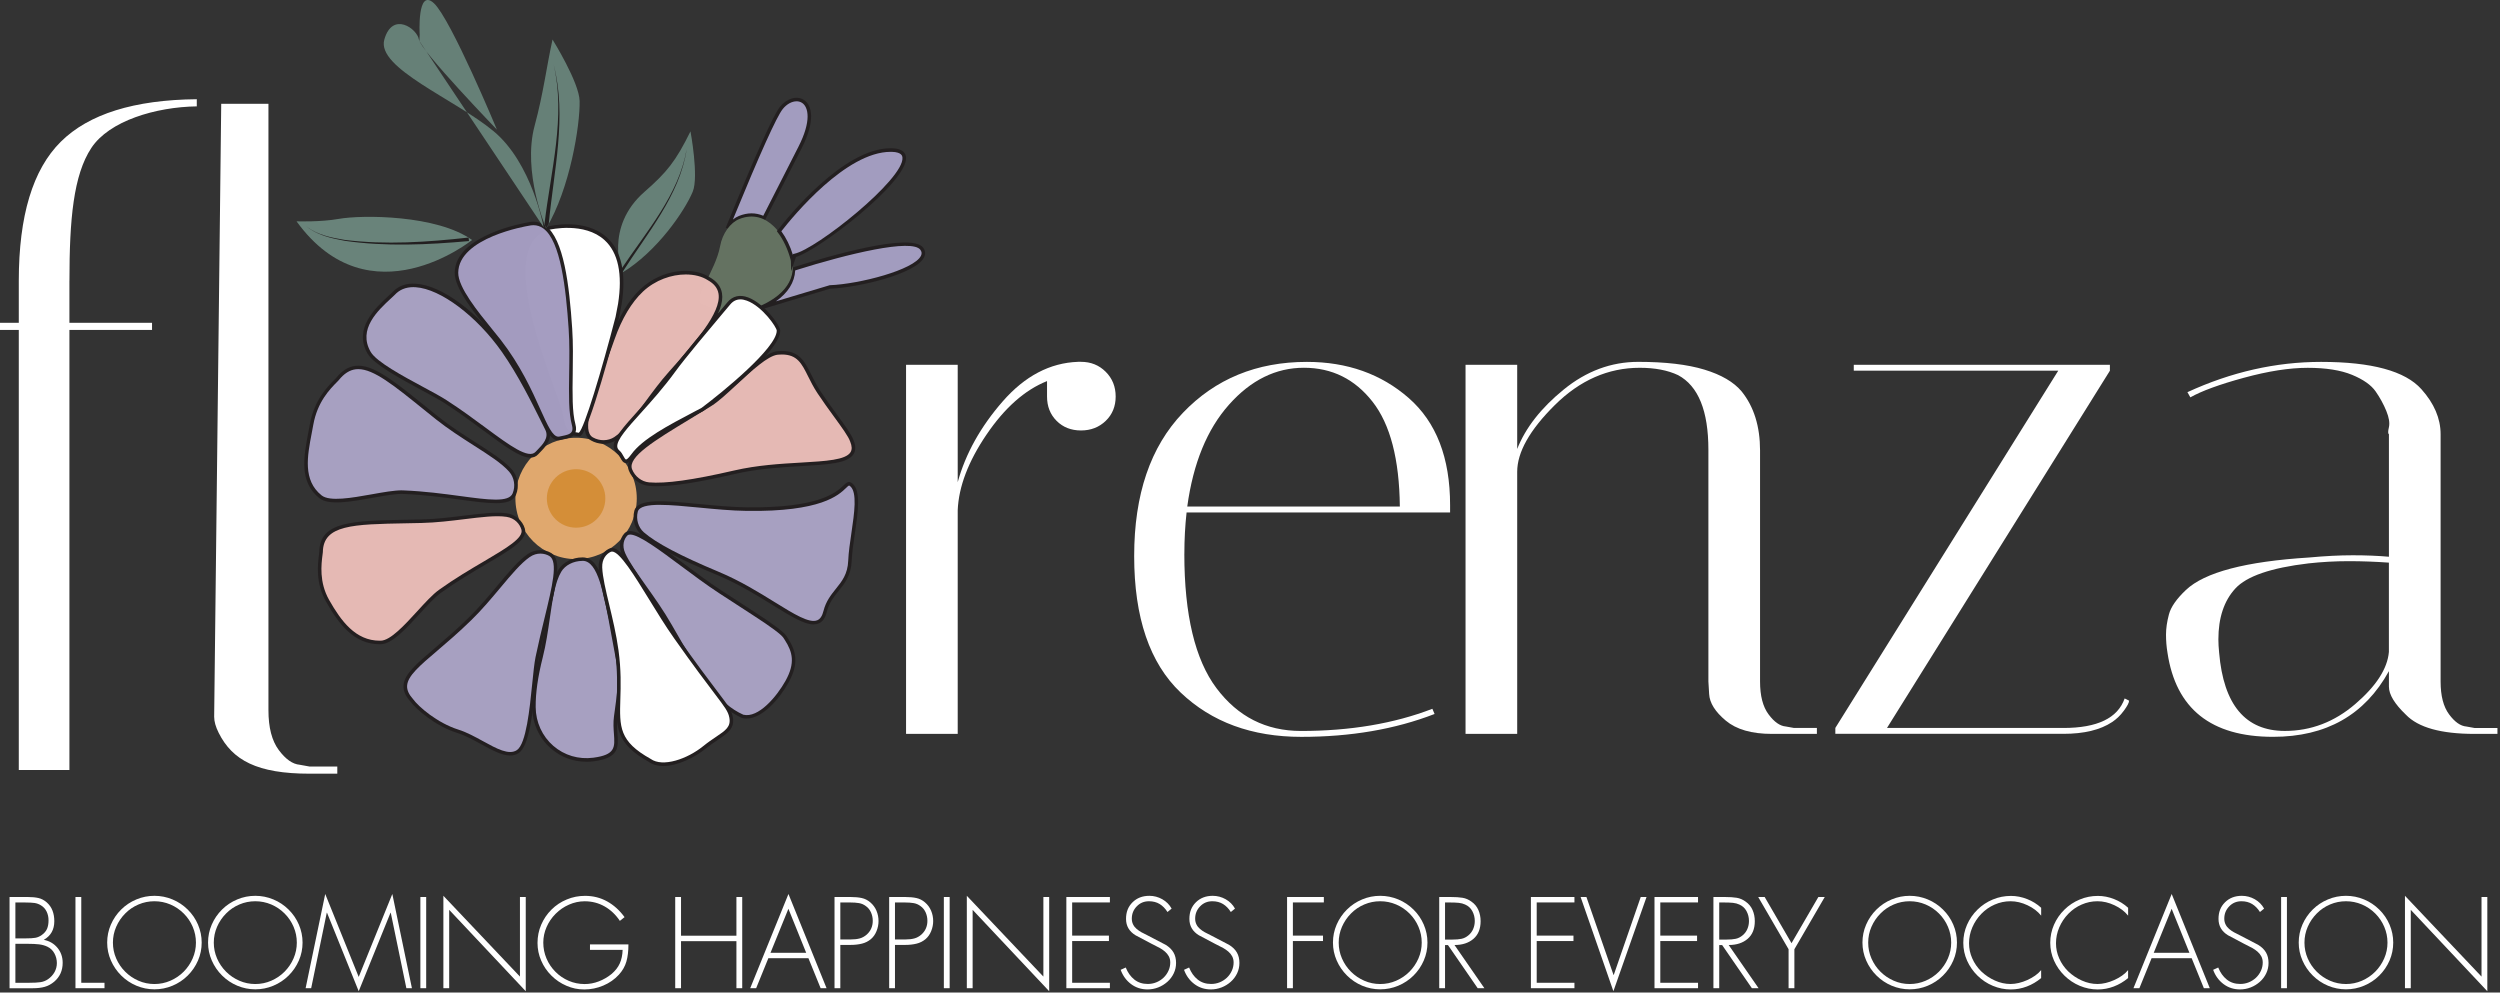 <svg xmlns="http://www.w3.org/2000/svg" width="801" height="318" viewBox="0 0 801 318" fill="none"><rect x="0" y="0" width="801" height="318" fill="#333333" stroke="none"/><g clip-path="url(#clip0_19_2)"><path d="M99.19 247.89C82.38 247.89 74.46 243.58 70.06 234.79C69.1 232.88 68.62 231.17 68.62 229.64L70.88 33.26H86.01V227.55C86.01 233.09 87.11 237.34 89.31 240.3C91.51 243.26 93.75 244.84 96.04 245.03L99.19 245.6H108.07V247.89H99.19Z" fill="white"></path><path d="M22.24 89.96V103.43H48.71V105.72H22.24V246.71H6.02V105.72H0V103.43H6.02V89.96C6.02 69.14 10.51 54.29 19.49 45.4C28.46 36.52 42.99 31.98 63.05 31.79V34.08C49.87 34.28 34.99 38.72 29.26 47.41C23.53 56.1 22.25 70.29 22.25 89.96H22.24Z" fill="white"></path><path d="M335.47 127.06V122.1C328.38 124.93 321.91 130.65 316.08 139.24C310.24 147.84 307.17 155.91 306.85 163.48V235.14H290.3V116.89H306.85V154.49C309.37 145.35 314.18 136.72 321.28 128.59C328.38 120.47 336.42 116.25 345.4 115.93H346.35C349.5 115.93 352.14 116.99 354.27 119.12C356.4 121.25 357.46 123.89 357.46 127.04C357.46 130.19 356.4 132.8 354.27 134.85C352.14 136.9 349.5 137.92 346.35 137.92C343.2 137.92 340.59 136.9 338.54 134.85C336.49 132.8 335.47 130.2 335.47 127.04V127.06Z" fill="white"></path><path d="M379.46 177.43C379.46 196.98 382.89 211.33 389.75 220.48C396.61 229.62 405.63 234.2 416.83 234.2C432.59 234.2 446.63 231.84 458.93 227.1L459.64 228.76C447.02 233.65 432.79 236.09 416.95 236.09C401.11 236.09 388.22 231.36 378.29 221.9C368.35 212.44 363.39 197.86 363.39 178.15C363.39 158.44 368.59 143.15 379 132.27C389.4 121.39 402.65 115.95 418.73 115.95C431.66 115.95 442.54 119.82 451.37 127.54C460.2 135.27 464.61 146.69 464.61 161.83V164.2H380.18C379.71 168.45 379.47 172.87 379.47 177.44L379.46 177.43ZM439.76 128.71C434.09 121.46 426.75 117.83 417.77 117.83C408.79 117.83 400.78 121.77 393.77 129.66C386.75 137.54 382.3 148.42 380.4 162.29H448.51C448.35 147.15 445.44 135.96 439.76 128.71Z" fill="white"></path><path d="M567.71 235.14C561.24 235.14 556.32 233.72 552.93 230.88C549.54 228.05 547.76 225.21 547.61 222.37L547.37 218.35V144.09C547.37 131.64 544.14 123.67 537.67 120.2C534.36 118.63 530.26 117.84 525.37 117.84C515.28 117.84 506.21 121.82 498.17 129.78C490.13 137.75 486.11 144.88 486.11 151.18V235.14H469.56V116.89H486.11V143.85C488.78 137.07 493.75 130.72 501.01 124.81C508.26 118.9 516.22 115.94 524.9 115.94C533.58 115.94 540.63 116.77 546.07 118.42C551.51 120.07 555.49 122.4 558.01 125.4C561.95 130.29 563.92 136.6 563.92 144.32V218.35C563.92 222.92 564.82 226.43 566.64 228.87C568.45 231.32 570.3 232.62 572.2 232.77L574.8 233.24H582.13V235.13H567.7L567.71 235.14Z" fill="white"></path><path d="M593.95 118.78V116.89H676.01V118.78L604.59 233.24H661.11C671.99 233.24 678.53 230.09 680.74 223.78L682.16 224.49C682.16 225.12 681.61 226.18 680.51 227.68C679.41 229.18 678.15 230.4 676.73 231.34C672.95 233.86 667.74 235.12 661.12 235.12H588.04V233.23L659.46 118.77H593.95V118.78Z" fill="white"></path><path d="M792.84 235.14C782.12 235.14 774.79 233.1 770.85 228.99C767.22 225.52 765.41 222.53 765.41 220V215.03C757.68 229.07 745.31 236.08 728.28 236.08C708.41 236.08 697.14 227.09 694.46 209.12C694.14 207.23 693.99 205.3 693.99 203.33C693.99 201.36 694.3 199.19 694.93 196.83C695.56 194.47 697.37 191.87 700.37 189.03C706.36 183.35 719.53 179.89 739.87 178.62C744.91 178.15 749.57 177.91 753.82 177.91C758.07 177.91 761.94 178.07 765.41 178.38V139.12C765.09 138.96 765.09 138.22 765.41 136.88C765.72 135.54 765.45 133.81 764.58 131.68C763.71 129.55 762.57 127.46 761.15 125.41C759.73 123.37 757.21 121.59 753.58 120.09C749.95 118.6 745.22 117.85 739.39 117.85C733.56 117.85 726.74 118.91 718.94 121.04C711.13 123.17 705.42 125.26 701.79 127.31L700.85 125.65C714.88 119.19 729.15 115.95 743.66 115.95C759.9 115.95 770.62 118.87 775.82 124.7C779.91 129.27 781.97 134.08 781.97 139.13V218.36C781.97 222.93 782.87 226.44 784.69 228.88C786.5 231.33 788.35 232.63 790.25 232.78L792.85 233.25H800.18V235.14H792.85H792.84ZM732.06 234.19C740.41 234.19 747.94 231.32 754.64 225.56C761.34 219.81 764.93 214.25 765.4 208.89V180.27C761.14 179.96 756.84 179.8 752.51 179.8C748.18 179.8 743.88 180.04 739.62 180.51C727.63 181.93 719.83 184.61 716.21 188.55C712.58 192.49 710.77 197.93 710.77 204.87C710.77 206.13 710.85 207.55 711.01 209.12C712.43 225.83 719.44 234.19 732.06 234.19Z" fill="white"></path><path opacity="0.99" d="M199.34 87.37C199.34 87.37 193.5 72.82 206.53 61.43C213.66 55.2 216.51 51.68 221.23 42.09C221.23 42.09 223.94 56.62 221.95 61.42C219.44 67.48 210.56 80.59 199.33 87.38L199.34 87.37Z" fill="#678178"></path><path d="M199.05 86.22C207.12 74.13 217.46 62.49 220 47.86C217.82 62.61 207.12 75.02 199.32 87.37L199.03 86.46L199.05 86.22Z" fill="#231F20"></path><g opacity="0.99"><path d="M236.97 69.72C235.48 70.3 234.12 71.55 233.04 73.19C239.67 56.94 247.74 37.77 250.37 34.55C255.05 28.77 264.03 32.18 256.34 47.26C249.46 60.76 245.53 68.51 244.81 69.87C242.55 68.77 239.9 68.53 236.97 69.72Z" fill="#A39DC1"></path><path d="M233.52 73.5L232.52 72.98C242.09 49.51 247.78 36.82 249.93 34.19C252.13 31.47 255.36 30.56 257.6 32.02C260.19 33.71 261.36 38.66 256.84 47.52L251.07 58.85C247.78 65.32 245.79 69.22 245.3 70.14L245.04 70.62L244.55 70.38C242.22 69.25 239.75 69.2 237.18 70.25C235.84 70.77 234.57 71.9 233.52 73.51V73.5ZM255.21 32.46C253.74 32.46 252.09 33.33 250.81 34.91C248.86 37.31 243.49 49.22 234.83 70.33C235.45 69.84 236.09 69.46 236.76 69.19C239.45 68.1 242.07 68.08 244.55 69.13C245.3 67.69 247.18 63.99 250.06 58.33L255.83 47C260.01 38.81 259.06 34.32 256.98 32.96C256.45 32.62 255.84 32.45 255.21 32.45V32.46Z" fill="#231F20"></path></g><g opacity="0.99"><path d="M265.87 91.95L243.63 98.64C250.04 95.88 254.17 91.55 254.23 86.23H254.27C260.94 84.09 291.61 74.63 295.34 79.71C299.53 85.47 276.71 91.55 265.87 91.96V91.95Z" fill="#A39DC1"></path><path d="M243.79 99.18L243.4 98.11C249.96 95.28 253.6 91.06 253.65 86.22V85.8L254.05 85.68C265.38 82.08 292.06 74.28 295.79 79.36C296.5 80.33 296.6 81.39 296.09 82.43C293.5 87.78 275.04 92.15 265.96 92.5L243.79 99.17V99.18ZM254.78 86.65C254.6 90.44 252.45 93.85 248.6 96.55L265.85 91.38C275.31 91.03 292.88 86.47 295.08 81.94C295.41 81.27 295.35 80.66 294.88 80.03C292.21 76.39 271.68 81.29 254.78 86.64V86.65Z" fill="#231F20"></path></g><path opacity="0.99" d="M253.64 82.99C255.51 90.21 250 95.95 240.86 99.05C233.59 101.52 232.82 101.59 230.44 100.39C229.22 99.78 227.9 98.24 225.32 97.52C221.28 96.39 229.23 87.05 230.72 78.89C231.47 74.76 234.03 71.3 236.89 70.17C245.87 66.63 251.78 75.76 253.65 82.98L253.64 82.99Z" fill="#657362"></path><g opacity="0.99"><path d="M249.63 74.1C253.14 69.56 270.92 47.7 285.77 48.08C302.28 48.53 262.5 80.35 254.58 81.86L253.97 83.66C253.97 83.47 253.91 83.25 253.86 83.08C253.08 80.09 251.68 76.75 249.62 74.1H249.63Z" fill="#A39DC1"></path><path d="M253.48 86.89L253.4 83.67C253.4 83.55 253.35 83.36 253.32 83.23C252.43 79.86 250.96 76.74 249.18 74.44L248.91 74.09L249.18 73.74C252.59 69.33 270.24 47.49 285.39 47.49C285.52 47.49 285.65 47.49 285.78 47.49C289.32 47.59 290.19 49.13 290.3 50.4C290.95 58.37 261.91 80.46 255.03 82.33L253.49 86.88L253.48 86.89ZM250.34 74.1C251.87 76.17 253.16 78.81 254.04 81.66L254.14 81.37L254.46 81.31C261.4 79.98 289.71 57.44 289.15 50.51C289.11 50.07 289.01 48.74 285.73 48.65C285.61 48.65 285.49 48.65 285.36 48.65C271.1 48.65 254.25 69.09 250.33 74.11L250.34 74.1Z" fill="#231F20"></path></g><path opacity="0.99" d="M184.58 179.14C195.317 179.14 204.02 170.436 204.02 159.7C204.02 148.964 195.317 140.26 184.58 140.26C173.844 140.26 165.14 148.964 165.14 159.7C165.14 170.436 173.844 179.14 184.58 179.14Z" fill="#E2AA6F"></path><path opacity="0.99" d="M184.58 169.07C189.755 169.07 193.95 164.875 193.95 159.7C193.95 154.525 189.755 150.33 184.58 150.33C179.405 150.33 175.21 154.525 175.21 159.7C175.21 164.875 179.405 169.07 184.58 169.07Z" fill="#D48E38"></path><g opacity="0.99"><path d="M214.77 119.48C207.78 127.31 202.39 137.11 197.1 140.54C194.72 142.09 191.8 141.86 189.68 140.65C184.84 137.89 190.6 125.05 196.38 108.52C198.54 102.34 201.67 96.74 205.6 93.04C212.49 86.56 222.22 86.14 227.03 89.28C236.53 94.56 226.78 106.04 214.77 119.49V119.48Z" fill="#E7BAB5"></path><path d="M193.4 142.2C191.89 142.2 190.47 141.75 189.39 141.14C184.91 138.59 188.35 129.08 193.11 115.93C193.99 113.51 194.91 110.97 195.83 108.33C198.19 101.6 201.42 96.17 205.2 92.62C212.29 85.96 222.21 85.44 227.33 88.8C229.61 90.06 230.96 91.79 231.32 93.91C232.36 100.06 225.29 108.54 215.18 119.86C212.41 122.97 209.92 126.34 207.52 129.61C203.84 134.6 200.67 138.9 197.41 141.02C196.09 141.88 194.71 142.21 193.4 142.21V142.2ZM219.71 87.94C215.2 87.94 210.02 89.66 205.99 93.44C202.35 96.86 199.21 102.14 196.91 108.69C195.99 111.33 195.06 113.88 194.19 116.3C189.79 128.46 186.31 138.06 189.96 140.14C192.14 141.37 194.82 141.33 196.8 140.05C199.89 138.04 203.16 133.61 206.62 128.92C209.04 125.63 211.54 122.24 214.35 119.09C222.26 110.22 231.24 100.17 230.21 94.08C229.91 92.29 228.78 90.88 226.76 89.76C224.94 88.57 222.45 87.94 219.72 87.94H219.71Z" fill="#231F20"></path></g><g opacity="0.99"><path d="M161.28 112.44C167.41 121.17 172.32 131.74 175.21 137.44C176.86 140.69 173.67 143.38 172 145.16C168.2 149.23 157.63 138.28 142.66 128.63C137.06 125.02 121.02 117.78 118.27 113.03C113.45 104.72 121.89 98.03 126.06 94.08C133.4 86.06 150.74 97.43 161.28 112.44Z" fill="#A8A1C3"></path><path d="M169.9 146.63C166.63 146.63 161.69 142.97 155.01 138.03C151.27 135.26 147.02 132.12 142.35 129.11C140.69 128.04 138.14 126.67 135.19 125.07C128.33 121.37 119.79 116.77 117.78 113.32C113.11 105.27 120.31 98.63 124.61 94.66C124.98 94.31 125.34 93.99 125.67 93.68C127.53 91.64 130.11 90.66 133.26 90.9C141.64 91.44 153.35 100.16 161.75 112.12C166.95 119.54 171.34 128.37 174.24 134.21C174.78 135.31 175.28 136.3 175.73 137.19C177.39 140.46 174.75 143.17 173 144.97C172.8 145.17 172.61 145.37 172.43 145.56C171.75 146.3 170.91 146.63 169.91 146.63H169.9ZM132.44 92C129.98 92 127.98 92.83 126.48 94.47C126.12 94.82 125.76 95.15 125.38 95.5C121.07 99.48 114.56 105.49 118.77 112.75C120.62 115.93 129 120.45 135.73 124.07C138.71 125.67 141.27 127.06 142.97 128.15C147.67 131.18 151.93 134.33 155.69 137.11C163.31 142.75 169.35 147.17 171.59 144.78C171.77 144.58 171.97 144.38 172.18 144.17C173.88 142.42 176 140.24 174.71 137.7C174.26 136.81 173.76 135.81 173.22 134.71C170.33 128.9 165.97 120.11 160.82 112.77C152.74 101.26 141.12 92.54 133.19 92.03C132.94 92.01 132.69 92 132.44 92Z" fill="#231F20"></path></g><path d="M175.82 73.07C175.82 73.07 203.43 66.23 198.61 97.43L197.8 101.63C197.8 101.63 187.89 139.88 185.46 139.24C183.03 138.6 180.78 139.64 179.91 133.19C179.04 126.74 156.1 78.61 175.83 73.07H175.82Z" fill="white"></path><path d="M185.51 139.82C185.43 139.82 185.36 139.81 185.3 139.79C184.9 139.68 184.49 139.63 184.1 139.57C181.69 139.23 180.05 138.6 179.33 133.27C179.16 132.01 178.03 128.86 176.59 124.88C171.72 111.33 163.55 88.65 169.11 77.86C170.51 75.15 172.71 73.36 175.66 72.53H175.68C176.16 72.4 187.47 69.69 194.49 76.11C199.13 80.36 200.71 87.56 199.17 97.53L198.36 101.75C196.79 107.82 188.84 138.02 185.99 139.69C185.82 139.79 185.65 139.83 185.52 139.83L185.51 139.82ZM175.96 73.62C173.29 74.37 171.39 75.93 170.12 78.38C164.79 88.73 173.16 111.99 177.66 124.5C179.17 128.7 180.27 131.74 180.45 133.12C181.11 138 182.43 138.19 184.25 138.45C184.64 138.51 185.04 138.57 185.46 138.66C187.2 137.32 192.79 118.63 197.23 101.5L198.03 97.33C199.51 87.78 198.06 80.92 193.71 76.94C187.23 71.01 176.3 73.53 175.95 73.62H175.96Z" fill="#231F20"></path><g opacity="0.99"><path d="M182.76 105.28C183.53 116.85 181.98 129.37 183.8 136.07C184.82 139.85 181.52 139.91 179.37 140.42C174.49 141.58 172.73 125.65 159.93 109.18C155.47 103.45 146.21 93.31 146.24 87.39C146.3 77.03 163.97 72.64 169.08 71.81C178.58 69.41 181.42 85.39 182.75 105.27L182.76 105.28Z" fill="#A49CC1"></path><path d="M178.84 141.06C176.33 141.06 174.69 137.4 172.1 131.65C169.46 125.77 165.84 117.71 159.48 109.54C158.71 108.55 157.8 107.44 156.83 106.23C152.11 100.43 145.65 92.49 145.68 87.4C145.76 75.14 168.76 71.31 169 71.27C171.12 70.73 173.08 71.07 174.77 72.29C180.66 76.58 182.4 91.36 183.33 105.25C183.65 110.05 183.57 114.92 183.5 119.64C183.4 126.04 183.31 132.08 184.36 135.93C184.7 137.19 184.63 138.18 184.15 138.96C183.38 140.21 181.79 140.52 180.38 140.81C180.08 140.87 179.79 140.93 179.52 140.99C179.29 141.05 179.07 141.07 178.85 141.07L178.84 141.06ZM170.92 72.15C170.38 72.15 169.82 72.23 169.23 72.37C168.96 72.41 146.89 76.09 146.82 87.4C146.79 92.09 153.11 99.85 157.71 105.51C158.69 106.72 159.61 107.84 160.38 108.83C166.82 117.12 170.47 125.24 173.14 131.18C175.48 136.37 177.07 139.91 178.9 139.91C179.01 139.91 179.13 139.9 179.24 139.87C179.52 139.8 179.83 139.74 180.14 139.68C181.38 139.43 182.66 139.18 183.17 138.35C183.48 137.85 183.5 137.16 183.25 136.22C182.16 132.21 182.26 126.37 182.36 119.61C182.44 114.92 182.51 110.07 182.19 105.32C181.33 92.48 179.64 77.23 174.09 73.2C173.12 72.5 172.07 72.15 170.91 72.15H170.92Z" fill="#231F20"></path></g><g opacity="0.99"><path d="M173.34 210.52C175.99 200.05 175.93 188.62 179.32 182.92C180.85 180.35 183.9 179.11 186.71 179.14C193.1 179.2 194.48 193.54 197.91 211.19C199.19 217.79 198.03 224.07 197.29 229.6C196.31 236.88 200.69 241.97 190.18 243.35C179.96 244.68 171.17 236.9 171.07 226.6C171.03 222.18 171.74 216.89 173.35 210.53L173.34 210.52Z" fill="#A8A1C3"></path><path d="M187.86 244.07C183.67 244.07 179.72 242.61 176.53 239.83C172.75 236.54 170.55 231.72 170.5 226.6C170.46 221.96 171.21 216.66 172.8 210.39C173.85 206.24 174.46 201.99 175.05 197.88C175.96 191.59 176.74 186.16 178.84 182.65C180.31 180.17 183.36 178.59 186.62 178.59H186.71C192.55 178.65 194.39 188.84 196.95 202.94C197.42 205.54 197.91 208.28 198.46 211.09C199.61 217.04 198.81 222.76 198.1 227.81L197.84 229.69C197.58 231.62 197.71 233.43 197.84 235.03C198.16 239.4 198.41 242.86 190.25 243.92C189.45 244.02 188.65 244.08 187.86 244.08V244.07ZM186.61 179.71C183.74 179.71 181.07 181.08 179.81 183.21C177.83 186.54 177.06 191.86 176.17 198.03C175.57 202.17 174.95 206.45 173.89 210.65C172.33 216.83 171.59 222.04 171.63 226.58C171.67 231.38 173.73 235.89 177.27 238.96C180.81 242.04 185.4 243.38 190.09 242.77C197.2 241.84 197.02 239.44 196.7 235.09C196.58 233.44 196.44 231.57 196.72 229.51L196.98 227.62C197.68 222.67 198.46 217.04 197.34 211.27C196.79 208.45 196.3 205.72 195.83 203.11C193.47 190.05 191.6 179.74 186.7 179.69H186.61V179.71Z" fill="#231F20"></path></g><g opacity="0.99"><path d="M235.32 151.31C224.97 153.71 214.23 155.72 207.9 155.12C205.04 154.85 202.9 152.85 202 150.58C199.95 145.4 212.65 138.92 227.71 129.55C233.34 126.05 243.77 113.55 249.21 113.08C257.8 112.35 257.75 118.62 262.37 125.63C266.78 132.31 272.04 138.54 272.95 141.31C277.06 151.38 255.43 146.66 235.33 151.31H235.32Z" fill="#E7BAB5"></path><path d="M210.44 155.79C209.5 155.79 208.63 155.75 207.85 155.67C205.05 155.41 202.55 153.48 201.48 150.77C199.58 145.97 208.32 140.67 220.43 133.33C222.67 131.97 225.02 130.55 227.42 129.05C229.52 127.75 232.33 125.13 235.31 122.37C240.37 117.67 245.61 112.8 249.17 112.5C255.93 111.93 257.7 115.54 259.98 120.12C260.77 121.7 261.67 123.5 262.86 125.31C264.59 127.92 266.46 130.5 268.12 132.77C270.8 136.45 272.92 139.35 273.5 141.12C274.22 142.89 274.22 144.33 273.48 145.5C271.61 148.47 265.39 148.84 256.79 149.34C250.23 149.73 242.8 150.16 235.47 151.86C223.99 154.52 215.92 155.79 210.46 155.79H210.44ZM250.51 113.58C250.12 113.58 249.7 113.6 249.25 113.64C246.07 113.91 240.76 118.85 236.06 123.21C233.04 126.01 230.19 128.66 228 130.02C225.59 131.52 223.24 132.94 221 134.31C209.81 141.09 200.98 146.45 202.52 150.36C203.44 152.68 205.57 154.32 207.95 154.55C213.13 155.02 222.04 153.8 235.19 150.75C242.62 149.03 250.1 148.59 256.7 148.21C264.66 147.74 270.94 147.38 272.5 144.9C273.03 144.06 273 142.96 272.41 141.52C271.88 139.89 269.7 136.91 267.18 133.45C265.52 131.17 263.63 128.58 261.89 125.94C260.66 124.08 259.75 122.25 258.94 120.63C256.86 116.45 255.43 113.58 250.5 113.58H250.51Z" fill="#231F20"></path></g><path d="M249.43 105.97C249.45 103.78 239 90.57 233.49 97.21C230.85 100.4 219.78 113.36 215.89 118.73C205.65 132.86 193.82 141.18 198.08 144.77C199.82 146.24 199.69 150.11 202.77 145.85C206.5 140.7 215.67 136.13 225.06 131.17C225.06 131.17 249.37 113.04 249.43 105.97Z" fill="white"></path><path d="M200.57 148.36C200.57 148.36 200.51 148.36 200.49 148.36C199.65 148.31 199.2 147.49 198.77 146.7C198.46 146.15 198.15 145.57 197.72 145.21C197.05 144.65 196.69 143.95 196.63 143.15C196.45 140.47 199.81 136.74 204.46 131.59C207.69 128.01 211.71 123.55 215.43 118.41C218.58 114.07 226.45 104.72 230.67 99.7C231.71 98.47 232.54 97.48 233.06 96.86C234.72 94.85 237.01 94.31 239.66 95.28C244.77 97.15 250.01 104.21 249.99 105.99C249.93 113.26 226.39 130.9 225.39 131.65L223.13 132.85C214.62 137.33 206.58 141.57 203.22 146.21C202.12 147.72 201.32 148.38 200.56 148.38L200.57 148.36ZM237.21 95.93C235.93 95.93 234.85 96.48 233.94 97.58C233.42 98.2 232.59 99.19 231.55 100.42C227.34 105.43 219.48 114.76 216.36 119.07C212.59 124.26 208.55 128.74 205.31 132.34C201.01 137.1 197.62 140.87 197.77 143.07C197.81 143.57 198.02 143.97 198.45 144.34C199.04 144.84 199.43 145.54 199.76 146.15C200 146.6 200.34 147.21 200.56 147.22C200.67 147.23 201.1 147.19 202.31 145.52C205.83 140.66 213.99 136.36 222.62 131.82L224.8 130.67C231.43 125.72 248.82 111.53 248.87 105.96C248.87 104.87 244.24 98.14 239.28 96.33C238.54 96.06 237.85 95.92 237.21 95.92V95.93Z" fill="#231F20"></path><g opacity="0.99"><path d="M230.15 183.78C220.44 179.72 210.64 175.12 205.9 170.96C203.76 169.08 203.19 166.21 203.79 163.84C205.14 158.44 223.93 162.92 239.26 163.13C272.21 163.58 269.99 153.01 272.76 155.35C276.5 158.5 272.68 171.29 272.34 179.67C272.02 187.67 266.14 189.06 264.41 195.83C261.88 206.41 249 191.67 230.15 183.79V183.78Z" fill="#A8A1C3"></path><path d="M260.69 200.08C257.61 200.08 253.27 197.4 247.6 193.89C242.72 190.87 236.64 187.11 229.93 184.3C217.31 179.03 209.56 174.93 205.52 171.38C203.42 169.54 202.52 166.52 203.23 163.69C204.26 159.56 212.97 160.41 224 161.48C229.07 161.97 234.3 162.48 239.25 162.54C262.6 162.83 268 157.7 270.28 155.5C271.17 154.64 271.93 153.92 273.11 154.9C275.91 157.26 274.93 163.9 273.9 170.93C273.45 173.95 273 177.06 272.89 179.68C272.7 184.36 270.65 186.91 268.68 189.36C267.13 191.29 265.67 193.1 264.94 195.95C264.46 197.97 263.58 199.23 262.27 199.77C261.78 199.97 261.25 200.06 260.67 200.06L260.69 200.08ZM211.45 161.75C207.52 161.75 204.77 162.29 204.34 163.97C203.73 166.39 204.5 168.96 206.27 170.53C210.16 173.94 218.04 178.11 230.37 183.25C237.16 186.09 243.28 189.87 248.2 192.92C254.4 196.76 259.32 199.79 261.85 198.73C262.8 198.34 263.46 197.34 263.86 195.69C264.65 192.6 266.26 190.6 267.81 188.66C269.76 186.24 271.6 183.95 271.77 179.64C271.88 176.96 272.34 173.81 272.79 170.77C273.73 164.36 274.71 157.72 272.4 155.78C272.01 155.45 271.99 155.46 271.09 156.33C268.7 158.63 263.11 164.04 239.25 163.69C234.26 163.62 228.99 163.11 223.9 162.62C219.36 162.18 214.94 161.76 211.45 161.76V161.75Z" fill="#231F20"></path></g><g opacity="0.99"><path d="M214.7 200.41C209.48 191.28 202.32 183.05 199.8 177.5C198.67 175 199.21 172.61 200.56 171.21C203.62 168.01 217.89 181.2 230.69 189.56C252.2 203.61 249.91 201.64 251.93 204.75C254.5 208.71 255.47 212.47 252.19 218.38C248.91 224.29 243 230.81 237.92 229.51C229.86 225.89 224.85 218.19 214.69 200.41H214.7Z" fill="#A8A1C3"></path><path d="M239.21 230.24C238.73 230.24 238.25 230.18 237.78 230.06C229.46 226.33 224.46 218.65 214.2 200.69C211.69 196.3 208.69 192.06 206.03 188.32C203.12 184.2 200.6 180.65 199.27 177.74C198.15 175.26 198.48 172.55 200.13 170.82C202.45 168.38 208.43 172.64 218.8 180.37C222.81 183.35 226.94 186.44 230.99 189.08C235.65 192.12 239.19 194.41 241.9 196.17C247.873 200.037 251.243 202.583 252.01 203.81C252.13 204 252.25 204.2 252.4 204.43C255.04 208.5 256.1 212.48 252.68 218.64C249.44 224.48 244.03 230.23 239.2 230.23L239.21 230.24ZM201.92 171.26C201.52 171.26 201.2 171.37 200.98 171.6C199.92 172.71 199.2 174.78 200.33 177.27C201.6 180.09 204.09 183.6 206.97 187.67C209.64 191.43 212.66 195.69 215.19 200.13C225.32 217.86 230.24 225.44 238.15 228.99C242.98 230.2 248.9 223.15 251.7 218.1C254.85 212.41 253.94 208.89 251.46 205.06C251.3 204.82 251.17 204.61 251.05 204.42C250.376 203.333 247.123 200.903 241.29 197.13C238.58 195.37 235.04 193.08 230.38 190.04C226.31 187.38 222.16 184.28 218.14 181.29C211.52 176.35 204.7 171.27 201.92 171.27V171.26Z" fill="#231F20"></path></g><path d="M197.59 208.37C196.18 198.06 192.63 187.86 192.38 181.84C192.27 179.12 193.66 177.12 195.44 176.31C199.47 174.47 207.74 191.82 216.46 204.19C231.1 224.97 233.54 226.18 234.24 229.78C235.14 234.37 230.96 235.22 225.72 239.48C220.72 243.54 212.42 246.7 208.2 243.65C192.94 235.15 200.35 228.46 197.6 208.38L197.59 208.37Z" fill="white"></path><path d="M212.52 245.44C210.78 245.44 209.17 245.04 207.86 244.1C197.2 238.16 197.36 232.8 197.62 223.9C197.74 219.83 197.89 214.76 197.03 208.43C196.35 203.47 195.16 198.48 194.1 194.06C192.94 189.21 191.94 185.01 191.81 181.84C191.69 179.15 193.03 176.77 195.19 175.78C198.23 174.36 202.2 180.49 208.9 191.39C211.49 195.59 214.16 199.94 216.91 203.84C223.16 212.7 227.15 217.97 229.79 221.45C233.39 226.19 234.35 227.46 234.78 229.65C235.5 233.36 233.2 234.91 230 237.05C228.82 237.85 227.47 238.75 226.06 239.89C222.65 242.65 217.11 245.43 212.51 245.43L212.52 245.44ZM196.1 176.73C195.95 176.73 195.8 176.76 195.67 176.82C194.28 177.45 192.84 179.1 192.95 181.81C193.07 184.87 194.06 189.01 195.21 193.81C196.27 198.25 197.47 203.27 198.16 208.29C199.04 214.71 198.89 219.83 198.76 223.94C198.49 232.98 198.36 237.51 208.47 243.15C212.35 245.94 220.24 243.18 225.35 239.03C226.8 237.85 228.17 236.93 229.37 236.12C232.52 234 234.25 232.84 233.67 229.88C233.29 227.95 232.36 226.72 228.89 222.14C226.24 218.65 222.24 213.38 215.98 204.5C213.21 200.57 210.53 196.21 207.94 191.99C203.32 184.48 198.55 176.72 196.1 176.72V176.73Z" fill="#231F20"></path><g opacity="0.99"><path d="M135.09 166.99C145.6 166.75 156.2 164.12 162.33 165.02C165.1 165.42 166.97 167.36 167.61 169.49C169.05 174.33 155.1 179.35 140.99 189.44C135.65 193.26 127.39 205.71 122.01 205.84C113.53 206.04 108.69 199.1 104.93 192.45C101.17 185.8 102.54 179.76 102.87 176.9C103 166.76 114.71 167.45 135.1 166.99H135.09Z" fill="#E7BAB5"></path><path d="M121.65 206.42C113.34 206.42 108.47 199.85 104.44 192.73C101.04 186.73 101.81 180.78 102.21 177.58L102.3 176.83C102.42 167.04 112.89 166.84 130.22 166.52C131.78 166.49 133.4 166.46 135.08 166.42C139.73 166.32 144.5 165.73 148.7 165.21C154.2 164.54 158.92 163.95 162.41 164.46C165.13 164.86 167.39 166.77 168.15 169.33C169.2 172.86 163.83 176.01 155.7 180.8C151.32 183.38 146.36 186.3 141.31 189.91C139.37 191.3 137.01 193.88 134.52 196.61C130.15 201.39 125.64 206.33 122.02 206.42C121.9 206.42 121.77 206.42 121.64 206.42H121.65ZM135.11 167.56C133.43 167.6 131.81 167.63 130.25 167.66C113.03 167.98 103.56 168.16 103.44 176.91L103.34 177.72C102.95 180.79 102.22 186.49 105.42 192.17C109.28 198.99 113.92 205.28 121.66 205.28C121.78 205.28 121.89 205.28 122 205.28C125.13 205.2 129.67 200.23 133.69 195.84C136.23 193.06 138.62 190.44 140.66 188.98C145.74 185.34 150.73 182.41 155.13 179.82C162.24 175.63 167.86 172.33 167.06 169.66C166.55 167.96 165.02 165.99 162.25 165.59C158.91 165.09 154.24 165.68 148.84 166.34C144.6 166.86 139.81 167.45 135.1 167.56H135.11Z" fill="#231F20"></path></g><g opacity="0.99"><path d="M140.04 133.92C148.76 140.89 159.18 145.8 163.55 150.77C165.52 153.01 165.72 156 164.77 158.31C162.62 163.55 147.81 158.45 129.4 157.7C122.43 157.42 107.14 162.74 102.69 159.18C95.65 153.57 98.32 144.42 99.83 136C101.34 127.58 105.85 123.77 108.09 121.48C115.17 112.64 123.15 120.41 140.05 133.92H140.04Z" fill="#A8A1C3"></path><path d="M158.82 161.22C155.84 161.22 151.96 160.7 147.36 160.08C142.02 159.36 135.97 158.54 129.39 158.27C126.89 158.12 123.17 158.83 119.25 159.53C112.41 160.75 105.34 162.03 102.34 159.63C95.74 154.37 97.3 146.28 98.8 138.47C98.96 137.61 99.13 136.75 99.28 135.91C100.66 128.2 104.95 123.87 107.26 121.54L107.69 121.1C109.58 118.74 111.63 117.46 113.94 117.21C119.42 116.58 126.19 122.02 136.37 130.23C137.66 131.27 139.01 132.36 140.42 133.49C144.27 136.57 148.56 139.31 152.34 141.72C157.27 144.87 161.53 147.59 164.01 150.41C165.94 152.61 166.45 155.8 165.32 158.54C164.49 160.55 162.25 161.23 158.84 161.23L158.82 161.22ZM128.83 157.13C129.03 157.13 129.23 157.13 129.42 157.13C136.06 157.4 142.14 158.22 147.5 158.94C156.51 160.16 163.03 161.04 164.25 158.08C165.22 155.74 164.78 153.01 163.13 151.13C160.76 148.43 156.56 145.75 151.7 142.65C147.9 140.22 143.59 137.46 139.68 134.35C138.27 133.22 136.92 132.13 135.63 131.09C126.16 123.45 119.74 118.27 114.78 118.27C114.53 118.27 114.28 118.28 114.04 118.31C112.05 118.53 110.24 119.68 108.52 121.82L108.05 122.31C105.68 124.71 101.71 128.72 100.38 136.09C100.22 136.94 100.06 137.8 99.9 138.66C98.46 146.15 96.98 153.89 103.04 158.72C105.63 160.79 112.75 159.51 119.04 158.39C122.73 157.73 126.22 157.1 128.83 157.1V157.13Z" fill="#231F20"></path></g><g opacity="0.99"><path d="M150.58 198.31C158.19 190.86 164.23 181.6 169.37 178.02C171.69 176.4 174.39 176.53 176.3 177.66C180.65 180.22 175.72 193.4 172.14 210.58C170.78 217.09 170.42 237.7 165.93 240.78C161.53 243.8 153.98 236.59 146.69 234.3C139.4 232.01 133.63 226.74 131.93 224.41C125.15 216.85 135.81 212.74 150.57 198.31H150.58Z" fill="#A8A1C3"></path><path d="M163.47 242.08C160.78 242.08 157.57 240.31 154.23 238.48C151.71 237.09 149.09 235.65 146.52 234.85C139.45 232.63 133.23 227.17 131.47 224.75C129.9 223 129.17 221.3 129.28 219.6C129.52 216 133.42 212.68 139.33 207.64C142.53 204.91 146.17 201.82 150.16 197.9C153.52 194.61 156.65 190.88 159.4 187.59C163 183.29 166.11 179.58 169.03 177.55C171.31 175.96 174.28 175.81 176.58 177.17C180.17 179.29 178.33 186.87 175.54 198.34C174.64 202.06 173.61 206.28 172.69 210.69C172.3 212.55 172 215.59 171.64 219.11C170.75 227.93 169.64 238.91 166.25 241.24C165.41 241.82 164.47 242.07 163.46 242.07L163.47 242.08ZM150.98 198.71C146.95 202.65 143.3 205.76 140.09 208.5C134.4 213.35 130.65 216.55 130.44 219.67C130.35 221.07 130.96 222.45 132.37 224.03C134.09 226.4 140.06 231.62 146.87 233.77C149.55 234.61 152.21 236.08 154.79 237.49C159.06 239.84 163.08 242.06 165.63 240.32C168.59 238.29 169.71 227.15 170.53 219.01C170.89 215.46 171.2 212.39 171.6 210.47C172.52 206.03 173.55 201.81 174.46 198.08C176.94 187.89 178.89 179.84 176.03 178.15C174.5 177.25 172.03 176.87 169.71 178.49C166.92 180.43 163.85 184.09 160.31 188.32C157.54 191.63 154.4 195.38 150.99 198.71H150.98Z" fill="#231F20"></path></g><path opacity="0.99" d="M151.25 76.9C151.25 76.9 118.44 103.33 95.01 70.91C95.01 70.91 102.65 71.19 108.55 70.13C116 68.8 140.06 68.83 151.25 76.9Z" fill="#6A847B"></path><path d="M150.25 77.24C136.99 78.43 123.57 79.07 110.36 77.14C106.04 76.33 101.5 75.33 98.06 72.44C101.56 75.25 106.09 76.14 110.41 76.86C123.59 78.5 136.98 77.58 150.13 76.11L150.26 77.24H150.25Z" fill="#231F20"></path><path opacity="0.99" d="M174.99 73.19C174.99 73.19 167.28 55.14 171.3 40.27C174.16 29.68 175.08 21.49 177.03 12.67C177.03 12.67 185.58 26.38 185.71 32.37C185.88 39.94 182.67 60.4 174.99 73.19Z" fill="#678178"></path><path d="M174.45 71.81C176.41 54.96 181.35 37.4 177.38 20.66C181.72 37.36 177.41 54.77 175.82 71.73L175 73.17L174.45 71.82V71.81Z" fill="#231F20"></path><path opacity="0.99" d="M174.17 72.8C174.17 72.8 170.52 52.34 158.16 42.05C145.79 31.76 120.53 21.83 123.14 12.67C125.74 3.51 133.69 9.2 134.21 12.67C134.73 16.14 159.21 41.53 159.21 41.53C159.21 41.53 144.5 6.12 139.03 1.04C133.56 -4.04 134.47 11.13 134.47 11.13L134.37 13.15" fill="#678178"></path><path d="M3.06 316.62V287.4H8.91C10.25 287.4 11.4 287.51 12.34 287.73C13.28 287.95 14.15 288.41 14.96 289.11C15.81 289.86 16.43 290.74 16.82 291.76C17.21 292.78 17.4 293.91 17.4 295.15C17.4 297.86 16.28 299.85 14.03 301.12C15.84 301.48 17.3 302.33 18.41 303.68C19.52 305.02 20.08 306.63 20.08 308.49C20.08 310.97 19.17 312.99 17.37 314.53C16.41 315.33 15.4 315.88 14.33 316.18C13.26 316.48 12 316.63 10.55 316.63H3.06V316.62ZM4.92 300.66H8.14C9.56 300.66 10.63 300.6 11.34 300.47C12.05 300.34 12.73 300.04 13.38 299.58C14.18 299.01 14.74 298.35 15.07 297.6C15.39 296.85 15.55 295.95 15.55 294.89C15.55 293.83 15.35 292.95 14.95 292.1C14.55 291.25 13.95 290.58 13.15 290.09C12.5 289.68 11.8 289.42 11.04 289.31C10.28 289.21 9.32 289.16 8.15 289.16H4.93V300.67L4.92 300.66ZM4.92 314.88H9.38C10.88 314.88 12.07 314.82 12.95 314.69C13.83 314.56 14.63 314.25 15.35 313.76C16.25 313.14 16.96 312.38 17.46 311.49C17.96 310.6 18.22 309.62 18.22 308.56C18.22 307.5 17.95 306.42 17.43 305.46C16.91 304.5 16.16 303.79 15.2 303.33C14.4 302.94 13.5 302.69 12.51 302.57C11.51 302.45 10.36 302.4 9.04 302.4H4.93V314.88H4.92Z" fill="white"></path><path d="M26.04 314.88H33.48V316.62H24.18V287.4H26.04V314.87V314.88Z" fill="white"></path><path d="M55.27 288.18C57.12 288.95 58.74 290.04 60.15 291.43C61.56 292.82 62.66 294.43 63.44 296.25C64.22 298.07 64.62 299.99 64.62 302C64.62 304.01 64.23 305.93 63.44 307.75C62.65 309.57 61.55 311.18 60.15 312.57C58.74 313.97 57.11 315.05 55.27 315.82C53.42 316.6 51.49 316.98 49.48 316.98C47.47 316.98 45.54 316.59 43.71 315.82C41.88 315.05 40.25 313.96 38.85 312.57C37.44 311.18 36.34 309.57 35.54 307.75C34.74 305.93 34.34 304.01 34.34 302C34.34 299.99 34.73 298.07 35.52 296.25C36.31 294.43 37.41 292.82 38.81 291.43C40.22 290.03 41.85 288.95 43.69 288.18C45.54 287.4 47.47 287.02 49.48 287.02C51.49 287.02 53.43 287.41 55.27 288.18ZM44.38 289.79C42.76 290.48 41.34 291.44 40.12 292.68C38.89 293.92 37.93 295.34 37.23 296.94C36.53 298.54 36.18 300.23 36.18 302.02C36.18 303.81 36.53 305.49 37.23 307.1C37.93 308.7 38.89 310.12 40.12 311.34C41.35 312.57 42.77 313.53 44.38 314.23C45.99 314.93 47.69 315.28 49.48 315.28C51.27 315.28 52.96 314.93 54.58 314.23C56.19 313.53 57.62 312.57 58.84 311.34C60.06 310.11 61.03 308.69 61.73 307.08C62.43 305.47 62.78 303.78 62.78 302.02C62.78 300.26 62.44 298.58 61.75 296.96C61.07 295.35 60.1 293.92 58.86 292.68C57.62 291.44 56.19 290.48 54.58 289.79C52.97 289.11 51.27 288.76 49.48 288.76C47.69 288.76 46 289.1 44.38 289.79Z" fill="white"></path><path d="M87.59 288.18C89.44 288.95 91.06 290.04 92.47 291.43C93.88 292.82 94.98 294.43 95.76 296.25C96.54 298.07 96.94 299.99 96.94 302C96.94 304.01 96.55 305.93 95.76 307.75C94.97 309.57 93.87 311.18 92.47 312.57C91.06 313.97 89.43 315.05 87.59 315.82C85.74 316.6 83.81 316.98 81.8 316.98C79.79 316.98 77.86 316.59 76.03 315.82C74.2 315.05 72.57 313.96 71.17 312.57C69.76 311.18 68.66 309.57 67.86 307.75C67.06 305.93 66.66 304.01 66.66 302C66.66 299.99 67.05 298.07 67.84 296.25C68.63 294.43 69.73 292.82 71.13 291.43C72.54 290.03 74.17 288.95 76.01 288.18C77.86 287.4 79.79 287.02 81.8 287.02C83.81 287.02 85.75 287.41 87.59 288.18ZM76.7 289.79C75.08 290.48 73.66 291.44 72.44 292.68C71.21 293.92 70.25 295.34 69.55 296.94C68.85 298.54 68.5 300.23 68.5 302.02C68.5 303.81 68.85 305.49 69.55 307.1C70.25 308.7 71.21 310.12 72.44 311.34C73.67 312.57 75.09 313.53 76.7 314.23C78.31 314.93 80.01 315.28 81.8 315.28C83.59 315.28 85.28 314.93 86.9 314.23C88.51 313.53 89.94 312.57 91.16 311.34C92.38 310.11 93.35 308.69 94.05 307.08C94.75 305.47 95.1 303.78 95.1 302.02C95.1 300.26 94.76 298.58 94.07 296.96C93.39 295.35 92.42 293.92 91.18 292.68C89.94 291.44 88.51 290.48 86.9 289.79C85.29 289.11 83.59 288.76 81.8 288.76C80.01 288.76 78.32 289.1 76.7 289.79Z" fill="white"></path><path d="M125.2 292.44H125.12L114.93 317.59L104.78 292.44H104.7L99.7 316.62H97.92L104.2 286.43L114.93 313.01L125.7 286.43L131.98 316.62H130.2L125.2 292.44Z" fill="white"></path><path d="M136.55 316.62H134.69V287.4H136.55V316.62Z" fill="white"></path><path d="M168.45 317.59L143.92 291.51V316.62H142.06V287.01L166.59 312.9V287.4H168.45V317.59Z" fill="white"></path><path d="M201.35 302.56C201.35 304.73 201.13 306.58 200.69 308.1C200.25 309.62 199.45 311.02 198.29 312.29C196.92 313.79 195.25 314.95 193.29 315.78C191.33 316.61 189.3 317.02 187.21 317.02C185.12 317.02 183.32 316.63 181.49 315.84C179.66 315.05 178.06 313.97 176.67 312.58C175.27 311.2 174.18 309.6 173.4 307.79C172.61 305.98 172.22 304.1 172.22 302.13C172.22 300.06 172.61 298.11 173.4 296.28C174.19 294.45 175.29 292.83 176.69 291.44C178.1 290.04 179.73 288.96 181.59 288.19C183.45 287.41 185.4 287.03 187.44 287.03C190.02 287.03 192.39 287.62 194.53 288.81C196.67 290 198.53 291.68 200.11 293.85L198.6 295.05C197.28 293.06 195.65 291.52 193.72 290.42C191.78 289.32 189.65 288.77 187.33 288.77C185.6 288.77 183.93 289.13 182.31 289.84C180.69 290.55 179.27 291.53 178.03 292.77C176.79 294.01 175.82 295.43 175.12 297.03C174.42 298.63 174.07 300.3 174.07 302.03C174.07 303.76 174.41 305.5 175.1 307.11C175.78 308.71 176.74 310.13 177.97 311.37C179.2 312.61 180.62 313.57 182.23 314.26C183.84 314.95 185.54 315.29 187.33 315.29C188.85 315.29 190.36 315.01 191.84 314.44C193.33 313.87 194.69 313.08 195.93 312.08C197.14 311.05 198.03 309.91 198.58 308.67C199.14 307.43 199.44 305.98 199.49 304.33H189.03V302.59H201.35V302.56Z" fill="white"></path><path d="M235.95 299.8V287.4H237.81V316.62H235.95V301.55H218.2V316.62H216.34V287.4H218.2V299.8H235.95Z" fill="white"></path><path d="M246.18 307.01L242.27 316.62H240.37L252.62 286.43L264.83 316.62H262.93L259.02 307.01H246.19H246.18ZM252.61 291.16L246.87 305.27H258.3L252.6 291.16H252.61Z" fill="white"></path><path d="M269.24 316.62H267.38V287.4H272.53C273.92 287.4 275.12 287.51 276.11 287.73C277.11 287.95 278.02 288.41 278.84 289.11C279.72 289.86 280.38 290.76 280.82 291.8C281.26 292.85 281.48 293.95 281.48 295.11C281.48 296.19 281.27 297.27 280.84 298.33C280.41 299.39 279.81 300.24 279.04 300.89C278.21 301.59 277.26 302.07 276.17 302.34C275.08 302.61 273.87 302.75 272.53 302.75H269.24V316.62ZM272.61 301C273.69 301 274.65 300.89 275.46 300.67C276.27 300.45 277.03 300.03 277.73 299.41C279 298.25 279.63 296.79 279.63 295.03C279.63 294.07 279.44 293.18 279.07 292.34C278.69 291.5 278.15 290.82 277.42 290.31C276.77 289.82 276.05 289.5 275.25 289.36C274.45 289.22 273.47 289.15 272.3 289.15H269.24V301.01H272.61V301Z" fill="white"></path><path d="M286.75 316.62H284.89V287.4H290.04C291.43 287.4 292.63 287.51 293.62 287.73C294.62 287.95 295.53 288.41 296.35 289.11C297.23 289.86 297.89 290.76 298.33 291.8C298.77 292.85 298.99 293.95 298.99 295.11C298.99 296.19 298.78 297.27 298.35 298.33C297.92 299.39 297.32 300.24 296.55 300.89C295.72 301.59 294.77 302.07 293.68 302.34C292.59 302.61 291.38 302.75 290.04 302.75H286.75V316.62ZM290.12 301C291.2 301 292.16 300.89 292.97 300.67C293.78 300.45 294.54 300.03 295.24 299.41C296.51 298.25 297.14 296.79 297.14 295.03C297.14 294.07 296.95 293.18 296.58 292.34C296.2 291.5 295.66 290.82 294.93 290.31C294.28 289.82 293.56 289.5 292.76 289.36C291.96 289.22 290.98 289.15 289.81 289.15H286.75V301.01H290.12V301Z" fill="white"></path><path d="M304.27 316.62H302.41V287.4H304.27V316.62Z" fill="white"></path><path d="M336.16 317.59L311.63 291.51V316.62H309.77V287.01L334.3 312.9V287.4H336.16V317.59Z" fill="white"></path><path d="M343.52 289.15V299.77H355.3V301.51H343.52V314.88H355.61V316.62H341.66V287.4H355.61V289.14H343.52V289.15Z" fill="white"></path><path d="M374.06 292.21C373.36 291.1 372.53 290.25 371.56 289.65C370.59 289.06 369.45 288.76 368.13 288.76C366.58 288.76 365.27 289.3 364.22 290.39C363.16 291.48 362.63 292.79 362.63 294.34C362.63 295.04 362.77 295.66 363.06 296.22C363.34 296.78 363.72 297.25 364.2 297.65C364.68 298.05 365.17 298.39 365.69 298.68C366.21 298.97 366.86 299.3 367.67 299.69L367.9 299.81L373.48 302.72C374.62 303.42 375.46 304.24 376 305.18C376.54 306.12 376.81 307.24 376.81 308.53C376.81 309.72 376.56 310.83 376.07 311.86C375.58 312.89 374.9 313.8 374.03 314.57C373.16 315.34 372.18 315.95 371.09 316.37C369.99 316.8 368.85 317.01 367.66 317.01C365.67 317.01 363.91 316.44 362.39 315.3C360.87 314.16 359.76 312.64 359.06 310.73L360.69 309.99C361.34 311.62 362.25 312.9 363.44 313.85C364.63 314.8 366.06 315.26 367.74 315.26C368.7 315.26 369.61 315.09 370.47 314.74C371.34 314.39 372.1 313.9 372.78 313.27C373.45 312.64 373.98 311.89 374.37 311.04C374.76 310.19 374.95 309.3 374.95 308.37C374.95 307.65 374.79 306.99 374.49 306.41C374.18 305.83 373.77 305.33 373.27 304.9C372.77 304.47 372.24 304.1 371.68 303.78C371.12 303.46 370.43 303.1 369.61 302.71C369.35 302.58 369.17 302.49 369.07 302.44L363.8 299.65C361.79 298.41 360.78 296.67 360.78 294.42C360.78 292.17 361.48 290.47 362.87 289.09C364.27 287.71 366.06 287.02 368.26 287.02C369.73 287.02 371.11 287.39 372.41 288.12C373.7 288.86 374.7 289.86 375.39 291.12L374.07 292.2L374.06 292.21Z" fill="white"></path><path d="M394.36 292.21C393.66 291.1 392.83 290.25 391.86 289.65C390.89 289.06 389.75 288.76 388.43 288.76C386.88 288.76 385.57 289.3 384.52 290.39C383.46 291.48 382.93 292.79 382.93 294.34C382.93 295.04 383.07 295.66 383.36 296.22C383.64 296.78 384.02 297.25 384.5 297.65C384.98 298.05 385.47 298.39 385.99 298.68C386.51 298.97 387.16 299.3 387.97 299.69L388.2 299.81L393.78 302.72C394.92 303.42 395.76 304.24 396.3 305.18C396.84 306.12 397.11 307.24 397.11 308.53C397.11 309.72 396.86 310.83 396.37 311.86C395.88 312.89 395.2 313.8 394.33 314.57C393.46 315.34 392.48 315.95 391.39 316.37C390.29 316.8 389.15 317.01 387.96 317.01C385.97 317.01 384.21 316.44 382.69 315.3C381.17 314.16 380.06 312.64 379.36 310.73L380.99 309.99C381.64 311.62 382.55 312.9 383.74 313.85C384.93 314.8 386.36 315.26 388.04 315.26C389 315.26 389.91 315.09 390.77 314.74C391.64 314.39 392.4 313.9 393.08 313.27C393.75 312.64 394.28 311.89 394.67 311.04C395.06 310.19 395.25 309.3 395.25 308.37C395.25 307.65 395.09 306.99 394.79 306.41C394.48 305.83 394.07 305.33 393.57 304.9C393.07 304.47 392.54 304.1 391.98 303.78C391.42 303.46 390.73 303.1 389.91 302.71C389.65 302.58 389.47 302.49 389.37 302.44L384.1 299.65C382.09 298.41 381.08 296.67 381.08 294.42C381.08 292.17 381.78 290.47 383.17 289.09C384.57 287.71 386.36 287.02 388.56 287.02C390.03 287.02 391.41 287.39 392.71 288.12C394 288.86 395 289.86 395.69 291.12L394.37 292.2L394.36 292.21Z" fill="white"></path><path d="M414.24 289.15V299.77H423.89V301.51H414.24V316.62H412.38V287.4H424.16V289.14H414.24V289.15Z" fill="white"></path><path d="M448.01 288.18C449.86 288.95 451.48 290.04 452.89 291.43C454.3 292.82 455.4 294.43 456.18 296.25C456.96 298.07 457.36 299.99 457.36 302C457.36 304.01 456.97 305.93 456.18 307.75C455.39 309.57 454.29 311.18 452.89 312.57C451.48 313.97 449.85 315.05 448.01 315.82C446.16 316.6 444.23 316.98 442.22 316.98C440.21 316.98 438.28 316.59 436.45 315.82C434.62 315.05 432.99 313.96 431.59 312.57C430.18 311.18 429.08 309.57 428.28 307.75C427.48 305.93 427.08 304.01 427.08 302C427.08 299.99 427.47 298.07 428.26 296.25C429.05 294.43 430.15 292.82 431.55 291.43C432.96 290.03 434.59 288.95 436.43 288.18C438.28 287.4 440.21 287.02 442.22 287.02C444.23 287.02 446.17 287.41 448.01 288.18ZM437.12 289.79C435.5 290.48 434.08 291.44 432.86 292.68C431.63 293.92 430.67 295.34 429.97 296.94C429.27 298.54 428.92 300.23 428.92 302.02C428.92 303.81 429.27 305.49 429.97 307.1C430.67 308.7 431.63 310.12 432.86 311.34C434.09 312.57 435.51 313.53 437.12 314.23C438.73 314.93 440.43 315.28 442.22 315.28C444.01 315.28 445.7 314.93 447.32 314.23C448.93 313.53 450.36 312.57 451.58 311.34C452.8 310.11 453.77 308.69 454.47 307.08C455.17 305.47 455.52 303.78 455.52 302.02C455.52 300.26 455.18 298.58 454.49 296.96C453.81 295.35 452.84 293.92 451.6 292.68C450.36 291.44 448.93 290.48 447.32 289.79C445.71 289.11 444.01 288.76 442.22 288.76C440.43 288.76 438.74 289.1 437.12 289.79Z" fill="white"></path><path d="M475.58 316.62H473.45L463.92 302.79H462.99V316.62H461.13V287.4H464.77C466.32 287.4 467.6 287.48 468.61 287.65C469.62 287.82 470.56 288.23 471.44 288.87C472.45 289.57 473.19 290.47 473.67 291.56C474.15 292.66 474.39 293.85 474.39 295.14C474.39 297.6 473.63 299.48 472.1 300.8C470.57 302.12 468.55 302.78 466.02 302.78L475.59 316.61L475.58 316.62ZM465.35 301.04C466.51 301.04 467.49 300.96 468.28 300.79C469.07 300.62 469.8 300.25 470.47 299.69C471.14 299.15 471.65 298.47 472 297.66C472.35 296.85 472.52 295.99 472.52 295.08C472.52 293.94 472.25 292.89 471.73 291.92C471.21 290.95 470.43 290.25 469.42 289.81C468.83 289.53 468.15 289.35 467.39 289.27C466.63 289.19 465.56 289.15 464.19 289.15H462.99V301.05H465.35V301.04Z" fill="white"></path><path d="M492.36 289.15V299.77H504.14V301.51H492.36V314.88H504.45V316.62H490.5V287.4H504.45V289.14H492.36V289.15Z" fill="white"></path><path d="M516.97 312.36H517.05L525.69 287.4H527.55L516.93 317.59L506.43 287.4H508.29L516.97 312.36Z" fill="white"></path><path d="M531.96 289.15V299.77H543.74V301.51H531.96V314.88H544.05V316.62H530.1V287.4H544.05V289.14H531.96V289.15Z" fill="white"></path><path d="M563.43 316.62H561.3L551.77 302.79H550.84V316.62H548.98V287.4H552.62C554.17 287.4 555.45 287.48 556.46 287.65C557.47 287.82 558.41 288.23 559.29 288.87C560.3 289.57 561.04 290.47 561.52 291.56C562 292.66 562.24 293.85 562.24 295.14C562.24 297.6 561.48 299.48 559.95 300.8C558.42 302.12 556.4 302.78 553.87 302.78L563.44 316.61L563.43 316.62ZM553.2 301.04C554.36 301.04 555.34 300.96 556.13 300.79C556.92 300.62 557.65 300.25 558.32 299.69C558.99 299.15 559.5 298.47 559.85 297.66C560.2 296.85 560.37 295.99 560.37 295.08C560.37 293.94 560.1 292.89 559.58 291.92C559.06 290.95 558.28 290.25 557.27 289.81C556.68 289.53 556 289.35 555.24 289.27C554.48 289.19 553.41 289.15 552.04 289.15H550.84V301.05H553.2V301.04Z" fill="white"></path><path d="M563.35 287.4H565.4L574 302.2L582.6 287.4H584.65L574.92 304.14V316.62H573.06V304.14L563.33 287.4H563.35Z" fill="white"></path><path d="M617.66 288.18C619.51 288.95 621.13 290.04 622.54 291.43C623.95 292.82 625.05 294.43 625.83 296.25C626.61 298.07 627.01 299.99 627.01 302C627.01 304.01 626.62 305.93 625.83 307.75C625.04 309.57 623.94 311.18 622.54 312.57C621.13 313.97 619.5 315.05 617.66 315.82C615.81 316.6 613.88 316.98 611.87 316.98C609.86 316.98 607.93 316.59 606.1 315.82C604.27 315.05 602.64 313.96 601.24 312.57C599.83 311.18 598.73 309.57 597.93 307.75C597.13 305.93 596.73 304.01 596.73 302C596.73 299.99 597.12 298.07 597.91 296.25C598.7 294.43 599.8 292.82 601.2 291.43C602.61 290.03 604.24 288.95 606.08 288.18C607.93 287.4 609.86 287.02 611.87 287.02C613.88 287.02 615.82 287.41 617.66 288.18ZM606.77 289.79C605.15 290.48 603.73 291.44 602.51 292.68C601.28 293.92 600.32 295.34 599.62 296.94C598.92 298.54 598.57 300.23 598.57 302.02C598.57 303.81 598.92 305.49 599.62 307.1C600.32 308.7 601.28 310.12 602.51 311.34C603.74 312.57 605.16 313.53 606.77 314.23C608.38 314.93 610.08 315.28 611.86 315.28C613.64 315.28 615.34 314.93 616.96 314.23C618.57 313.53 620 312.57 621.22 311.34C622.44 310.11 623.41 308.69 624.11 307.08C624.81 305.47 625.16 303.78 625.16 302.02C625.16 300.26 624.82 298.58 624.13 296.96C623.45 295.35 622.48 293.92 621.24 292.68C620 291.44 618.57 290.48 616.96 289.79C615.35 289.11 613.65 288.76 611.86 288.76C610.07 288.76 608.38 289.1 606.77 289.79Z" fill="white"></path><path d="M653.99 293.37C652.88 292 651.42 290.89 649.61 290.04C647.8 289.19 645.99 288.76 644.18 288.76C642.37 288.76 640.7 289.12 639.08 289.83C637.46 290.54 636.04 291.53 634.82 292.79C633.59 294.06 632.63 295.5 631.93 297.13C631.23 298.76 630.88 300.45 630.88 302.21C630.88 303.97 631.22 305.51 631.91 307.07C632.59 308.63 633.56 310.02 634.8 311.24C636.07 312.45 637.53 313.43 639.18 314.17C640.83 314.91 642.5 315.27 644.18 315.27C645.03 315.27 645.92 315.16 646.83 314.94C647.74 314.72 648.65 314.41 649.54 314.01C650.43 313.61 651.26 313.14 652.04 312.6C652.81 312.06 653.46 311.46 653.98 310.82V313.38C652.58 314.54 651.06 315.44 649.41 316.07C647.76 316.7 646.04 317.02 644.26 317.02C642.27 317.02 640.35 316.63 638.51 315.86C636.66 315.09 635.03 314 633.61 312.61C632.19 311.22 631.07 309.61 630.26 307.81C629.45 306 629.04 304.09 629.04 302.07C629.04 300.05 629.44 298.1 630.24 296.28C631.04 294.46 632.15 292.85 633.57 291.46C634.99 290.06 636.62 288.98 638.47 288.21C640.32 287.43 642.26 287.05 644.3 287.05C646.06 287.05 647.79 287.39 649.49 288.06C651.19 288.73 652.69 289.66 653.99 290.85V293.41V293.37Z" fill="white"></path><path d="M681.85 293.37C680.74 292 679.28 290.89 677.47 290.04C675.66 289.19 673.85 288.76 672.04 288.76C670.23 288.76 668.56 289.12 666.94 289.83C665.32 290.54 663.9 291.53 662.68 292.79C661.45 294.06 660.49 295.5 659.79 297.13C659.09 298.76 658.74 300.45 658.74 302.21C658.74 303.97 659.08 305.51 659.77 307.07C660.45 308.63 661.42 310.02 662.66 311.24C663.93 312.45 665.39 313.43 667.04 314.17C668.69 314.91 670.36 315.27 672.04 315.27C672.89 315.27 673.78 315.16 674.69 314.94C675.6 314.72 676.51 314.41 677.4 314.01C678.29 313.61 679.12 313.14 679.9 312.6C680.67 312.06 681.32 311.46 681.84 310.82V313.38C680.44 314.54 678.92 315.44 677.27 316.07C675.62 316.7 673.9 317.02 672.12 317.02C670.13 317.02 668.21 316.63 666.37 315.86C664.52 315.09 662.89 314 661.47 312.61C660.05 311.22 658.93 309.61 658.12 307.81C657.31 306 656.9 304.09 656.9 302.07C656.9 300.05 657.3 298.1 658.1 296.28C658.9 294.46 660.01 292.85 661.43 291.46C662.85 290.06 664.48 288.98 666.33 288.21C668.18 287.43 670.12 287.05 672.16 287.05C673.92 287.05 675.65 287.39 677.35 288.06C679.05 288.73 680.55 289.66 681.85 290.85V293.41V293.37Z" fill="white"></path><path d="M689.37 307.01L685.46 316.62H683.56L695.81 286.43L708.02 316.62H706.12L702.21 307.01H689.38H689.37ZM695.8 291.16L690.06 305.27H701.49L695.79 291.16H695.8Z" fill="white"></path><path d="M724.09 292.21C723.39 291.1 722.56 290.25 721.59 289.65C720.62 289.06 719.48 288.76 718.16 288.76C716.61 288.76 715.3 289.3 714.25 290.39C713.19 291.48 712.66 292.79 712.66 294.34C712.66 295.04 712.8 295.66 713.09 296.22C713.37 296.78 713.75 297.25 714.23 297.65C714.71 298.05 715.2 298.39 715.72 298.68C716.24 298.97 716.89 299.3 717.7 299.69L717.93 299.81L723.51 302.72C724.65 303.42 725.49 304.24 726.03 305.18C726.57 306.12 726.84 307.24 726.84 308.53C726.84 309.72 726.59 310.83 726.1 311.86C725.61 312.89 724.93 313.8 724.06 314.57C723.19 315.34 722.21 315.95 721.12 316.37C720.02 316.8 718.88 317.01 717.69 317.01C715.7 317.01 713.94 316.44 712.42 315.3C710.9 314.16 709.79 312.64 709.09 310.73L710.72 309.99C711.37 311.62 712.28 312.9 713.47 313.85C714.66 314.8 716.09 315.26 717.77 315.26C718.73 315.26 719.64 315.09 720.5 314.74C721.37 314.39 722.13 313.9 722.81 313.27C723.48 312.64 724.01 311.89 724.4 311.04C724.79 310.19 724.98 309.3 724.98 308.37C724.98 307.65 724.82 306.99 724.52 306.41C724.21 305.83 723.8 305.33 723.3 304.9C722.8 304.47 722.27 304.1 721.71 303.78C721.15 303.46 720.46 303.1 719.64 302.71C719.38 302.58 719.2 302.49 719.1 302.44L713.83 299.65C711.82 298.41 710.81 296.67 710.81 294.42C710.81 292.17 711.51 290.47 712.9 289.09C714.3 287.71 716.09 287.02 718.29 287.02C719.76 287.02 721.14 287.39 722.44 288.12C723.73 288.86 724.73 289.86 725.42 291.12L724.1 292.2L724.09 292.21Z" fill="white"></path><path d="M732.73 316.62H730.87V287.4H732.73V316.62Z" fill="white"></path><path d="M757.44 288.18C759.29 288.95 760.91 290.04 762.32 291.43C763.73 292.82 764.83 294.43 765.61 296.25C766.39 298.07 766.79 299.99 766.79 302C766.79 304.01 766.4 305.93 765.61 307.75C764.82 309.57 763.72 311.18 762.32 312.57C760.91 313.97 759.28 315.05 757.44 315.82C755.59 316.6 753.66 316.98 751.65 316.98C749.64 316.98 747.71 316.59 745.88 315.82C744.05 315.05 742.42 313.96 741.02 312.57C739.61 311.18 738.51 309.57 737.71 307.75C736.91 305.93 736.51 304.01 736.51 302C736.51 299.99 736.9 298.07 737.69 296.25C738.48 294.43 739.58 292.82 740.98 291.43C742.39 290.03 744.02 288.95 745.86 288.18C747.71 287.4 749.64 287.02 751.65 287.02C753.66 287.02 755.6 287.41 757.44 288.18ZM746.55 289.79C744.93 290.48 743.51 291.44 742.29 292.68C741.06 293.92 740.1 295.34 739.4 296.94C738.7 298.54 738.35 300.23 738.35 302.02C738.35 303.81 738.7 305.49 739.4 307.1C740.1 308.7 741.06 310.12 742.29 311.34C743.52 312.57 744.94 313.53 746.55 314.23C748.16 314.93 749.86 315.28 751.65 315.28C753.44 315.28 755.13 314.93 756.75 314.23C758.36 313.53 759.79 312.57 761.01 311.34C762.23 310.11 763.2 308.69 763.9 307.08C764.6 305.47 764.95 303.78 764.95 302.02C764.95 300.26 764.61 298.58 763.92 296.96C763.24 295.35 762.27 293.92 761.03 292.68C759.79 291.44 758.36 290.48 756.75 289.79C755.14 289.11 753.44 288.76 751.65 288.76C749.86 288.76 748.17 289.1 746.55 289.79Z" fill="white"></path><path d="M796.94 317.59L772.41 291.51V316.62H770.55V287.01L795.08 312.9V287.4H796.94V317.59Z" fill="white"></path></g><defs><clipPath id="clip0_19_2"><rect width="800.17" height="317.59" fill="white"></rect></clipPath></defs></svg>